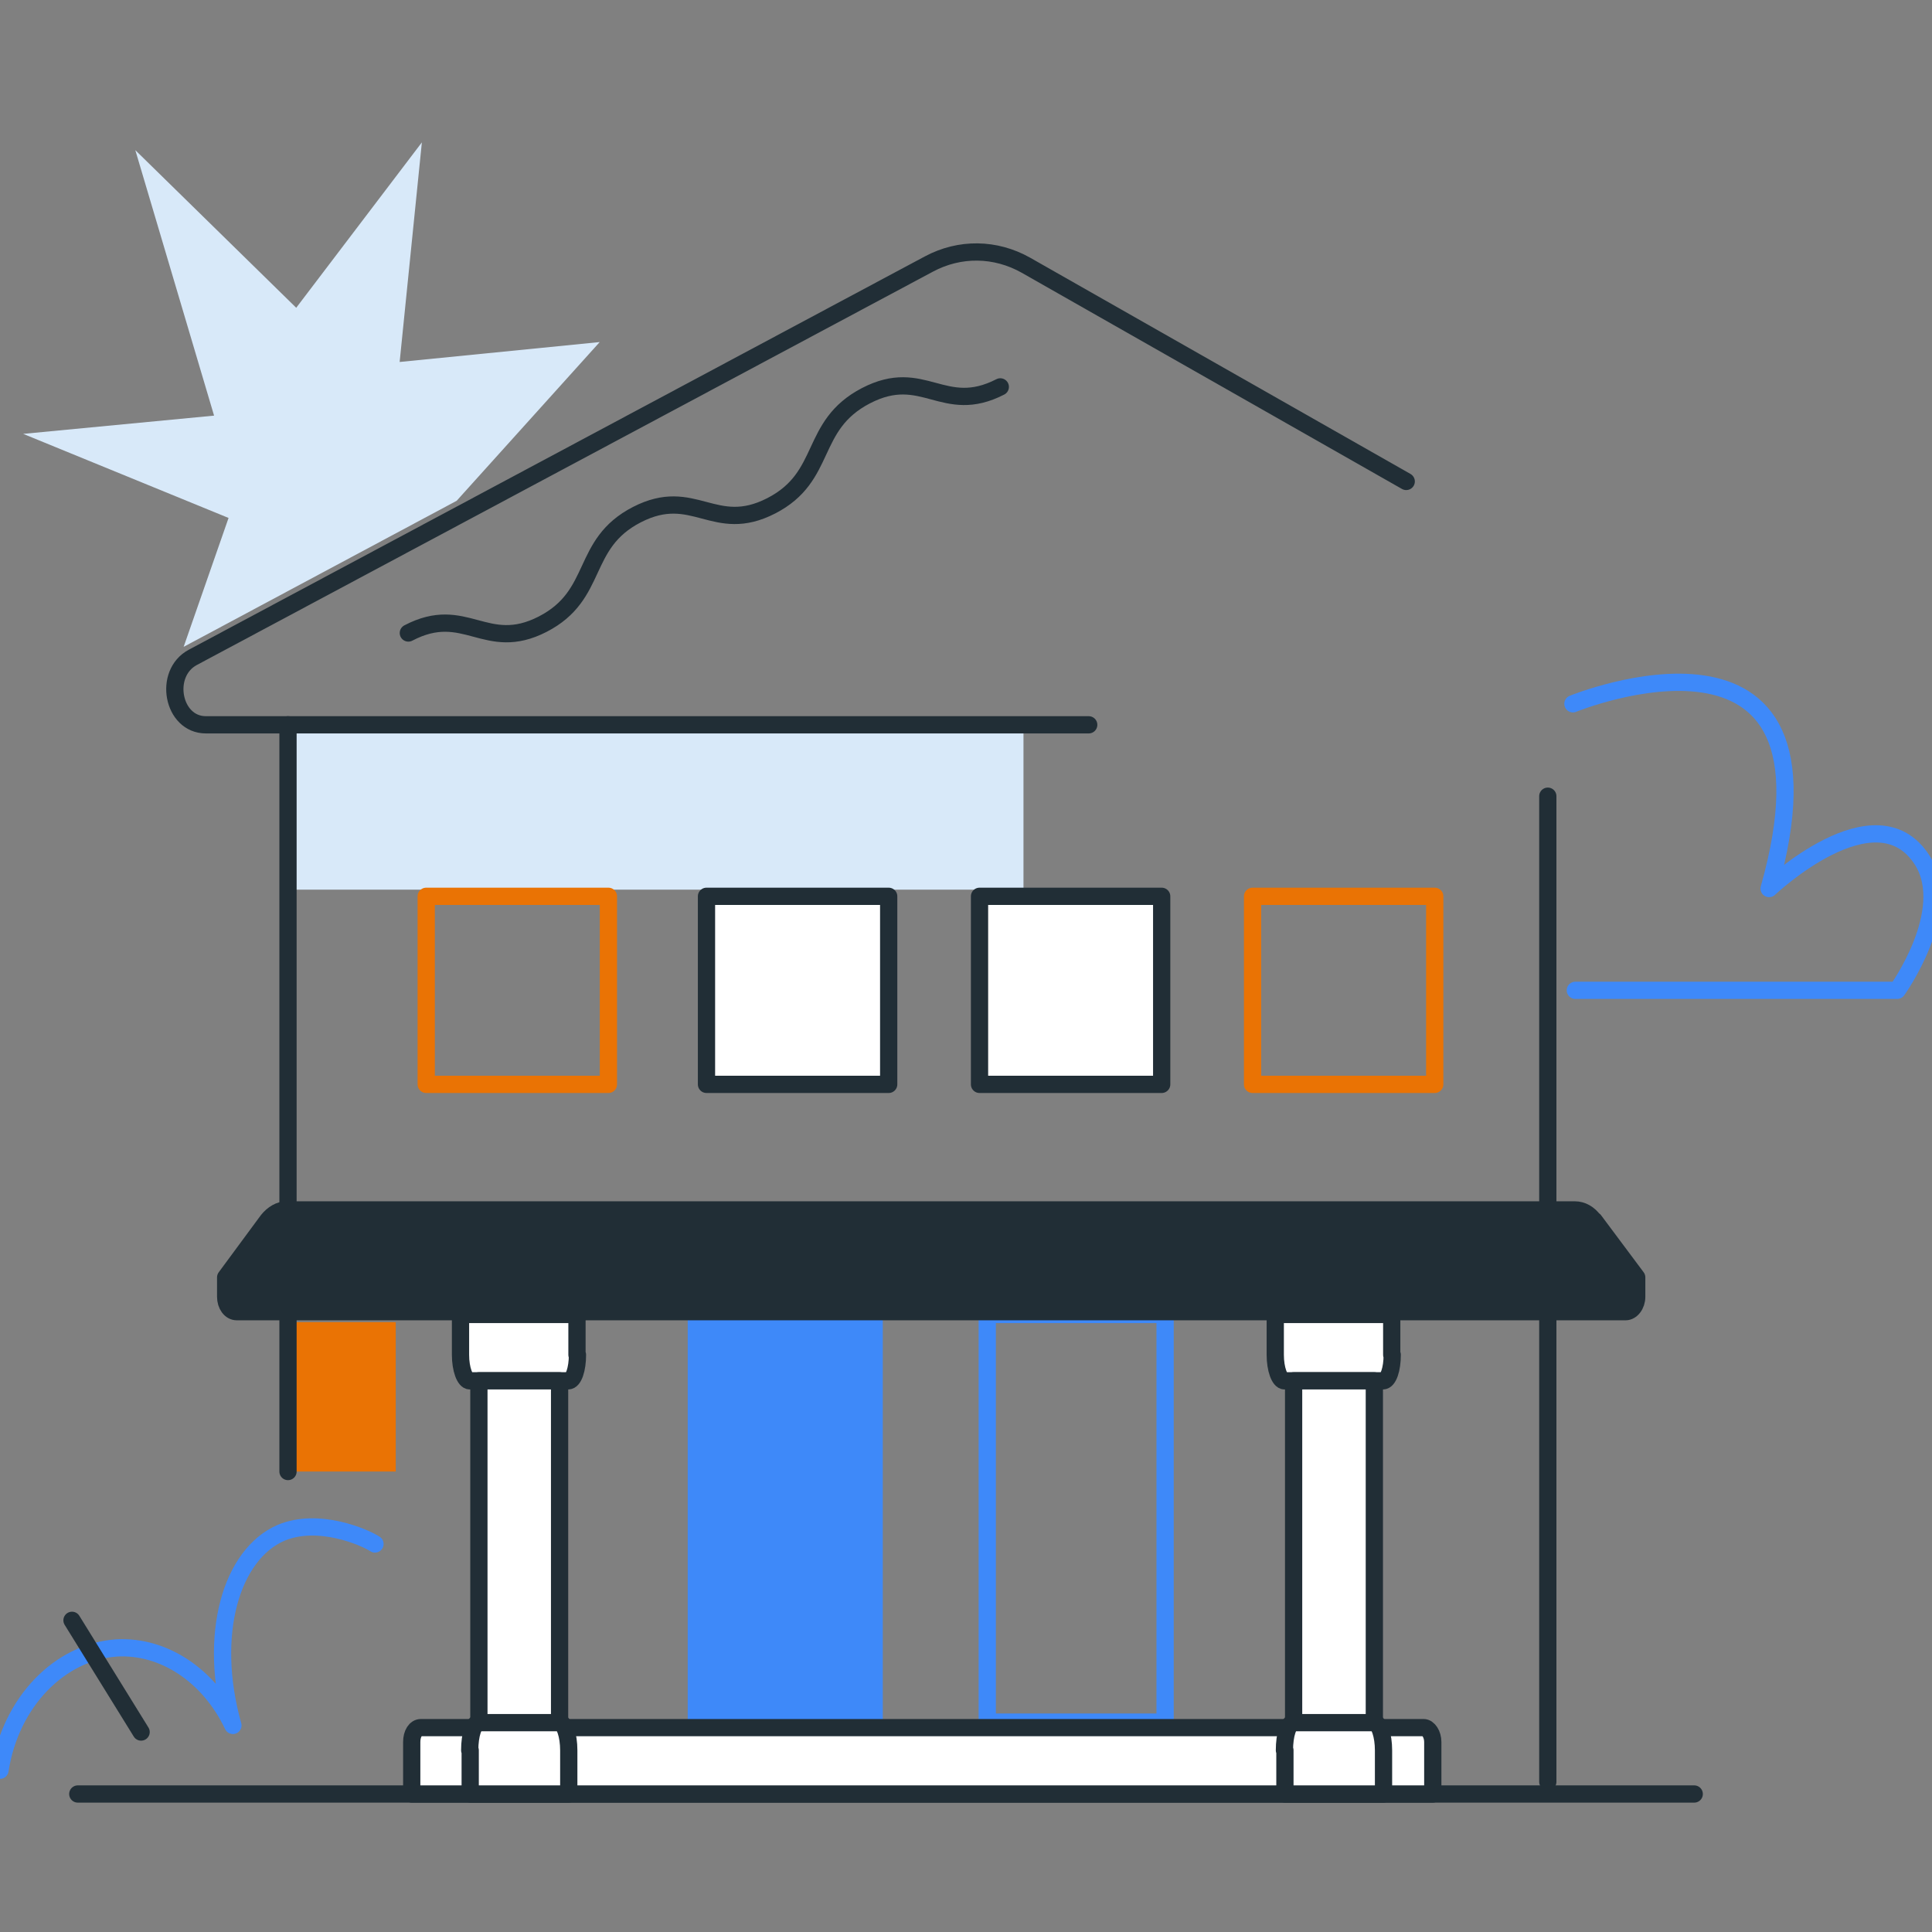 <svg width="56" height="56" viewBox="0 0 56 56" fill="none" xmlns="http://www.w3.org/2000/svg">
<rect x="0" y="0" width="56" height="56" fill="#808080" stroke="none"/>
<g clip-path="url(#clip0_295_18780)">
<path d="M29.666 21.009H8.292V25.787H29.666V21.009Z" fill="#D8E9F9"/>
<path d="M11.471 38.324H8.194V42.653H11.471V38.324Z" fill="#EA7304"/>
<path d="M11.836 18.348C13.489 17.482 14.077 18.941 15.73 18.092C17.382 17.242 16.808 15.767 18.461 14.917C20.114 14.068 20.702 15.511 22.355 14.661C24.008 13.811 23.433 12.336 25.1 11.47C26.767 10.605 27.341 12.063 28.994 11.214" stroke="#212E36" stroke-width="0.5" stroke-linecap="round" stroke-linejoin="round"/>
<path d="M31.557 21.009H5.967C5 21.009 4.72 19.518 5.589 19.054L26.921 7.655C27.817 7.174 28.854 7.19 29.736 7.687L40.76 13.955" stroke="#212E36" stroke-width="0.5" stroke-linecap="round" stroke-linejoin="round"/>
<path d="M8.348 21.009V42.653" stroke="#212E36" stroke-width="0.5" stroke-linecap="round" stroke-linejoin="round"/>
<path d="M44.864 23.078V51.647" stroke="#212E36" stroke-width="0.5" stroke-linecap="round" stroke-linejoin="round"/>
<path d="M2.255 52H49.108" stroke="#212E36" stroke-width="0.5" stroke-linecap="round" stroke-linejoin="round"/>
<path d="M33.672 25.98H28.392V31.431H33.672V25.98Z" fill="white" stroke="#212E36" stroke-width="0.5" stroke-linecap="round" stroke-linejoin="round"/>
<path d="M41.586 25.98H36.306V31.431H41.586V25.98Z" stroke="#EA7304" stroke-width="0.5" stroke-linecap="round" stroke-linejoin="round"/>
<path d="M20.478 27.952V25.98H25.759V31.431H20.478V27.952Z" fill="white" stroke="#212E36" stroke-width="0.5" stroke-linecap="round" stroke-linejoin="round"/>
<path d="M12.354 27.952V25.98H17.635V31.431H12.354V27.952Z" stroke="#EA7304" stroke-width="0.5" stroke-linecap="round" stroke-linejoin="round"/>
<path d="M25.338 38.1H20.184V49.916H25.338V38.1Z" fill="#3E89F9" stroke="#3E89F9" stroke-width="0.5" stroke-linecap="round" stroke-linejoin="round"/>
<path d="M33.771 38.1H28.616V49.916H33.771V38.1Z" stroke="#3E89F9" stroke-width="0.5" stroke-linecap="round" stroke-linejoin="round"/>
<path d="M41.516 52H11.934V50.493C11.934 50.252 12.046 50.076 12.2 50.076H41.264C41.404 50.076 41.53 50.269 41.53 50.493V52H41.516Z" fill="white" stroke="#212E36" stroke-width="0.5" stroke-linecap="round" stroke-linejoin="round"/>
<path d="M16.738 39.27C16.738 39.687 16.626 40.024 16.472 40.024H13.615C13.475 40.024 13.348 39.687 13.348 39.27V38.1H16.724V39.27H16.738Z" fill="white" stroke="#212E36" stroke-width="0.5" stroke-linecap="round" stroke-linejoin="round"/>
<path d="M16.22 40.024H13.881V51.23H16.22V40.024Z" fill="white" stroke="#212E36" stroke-width="0.5" stroke-linecap="round" stroke-linejoin="round"/>
<path d="M13.615 50.733C13.615 50.285 13.727 49.932 13.881 49.932H16.22C16.36 49.932 16.486 50.301 16.486 50.733V52H13.629V50.733H13.615Z" fill="white" stroke="#212E36" stroke-width="0.5" stroke-linecap="round" stroke-linejoin="round"/>
<path d="M40.354 39.27C40.354 39.687 40.242 40.024 40.087 40.024H37.23C37.09 40.024 36.964 39.687 36.964 39.27V38.1H40.34V39.27H40.354Z" fill="white" stroke="#212E36" stroke-width="0.5" stroke-linecap="round" stroke-linejoin="round"/>
<path d="M39.836 40.024H37.496V51.23H39.836V40.024Z" fill="white" stroke="#212E36" stroke-width="0.5" stroke-linecap="round" stroke-linejoin="round"/>
<path d="M37.23 50.733C37.23 50.285 37.342 49.932 37.496 49.932H39.836C39.976 49.932 40.102 50.301 40.102 50.733V52H37.244V50.733H37.23Z" fill="white" stroke="#212E36" stroke-width="0.5" stroke-linecap="round" stroke-linejoin="round"/>
<path d="M46.194 35.374C46.054 35.182 45.858 35.07 45.648 35.07H8.306C8.11 35.07 7.914 35.182 7.76 35.374L6.541 37.026V37.587C6.541 37.828 6.681 38.02 6.863 38.02H47.119C47.287 38.02 47.441 37.828 47.441 37.587V37.026L46.208 35.374H46.194Z" fill="#212E36" stroke="#212E36" stroke-width="0.5" stroke-linecap="round" stroke-linejoin="round"/>
<path d="M45.662 28.705H54.991C54.991 28.705 56.644 26.412 55.719 24.937C54.374 22.821 51.279 25.755 51.279 25.755C53.73 17.082 45.592 20.4 45.592 20.4" stroke="#3E89F9" stroke-width="0.5" stroke-linecap="round" stroke-linejoin="round"/>
<path d="M0 51.311C0.308 49.323 1.737 47.88 3.376 47.767C4.748 47.687 6.065 48.569 6.751 50.012C6.009 47.367 6.709 45.058 8.138 44.433C9.23 43.968 10.575 44.561 10.869 44.753" stroke="#3E89F9" stroke-width="0.5" stroke-linecap="round" stroke-linejoin="round"/>
<path d="M2.087 46.966L4.09 50.204" stroke="#212E36" stroke-width="0.5" stroke-linecap="round" stroke-linejoin="round"/>
<path fill-rule="evenodd" clip-rule="evenodd" d="M13.236 14.516L17.383 9.915L11.584 10.492L12.228 4.127L8.586 8.921L3.922 4.352L6.205 12.047L0.672 12.576L6.625 15.013L5.323 18.749L13.236 14.516Z" fill="#D8E9F9"/>
</g>
<defs>
<clipPath id="clip0_295_18780">
<rect width="56" height="56" fill="white"/>
</clipPath>
</defs>
</svg>
